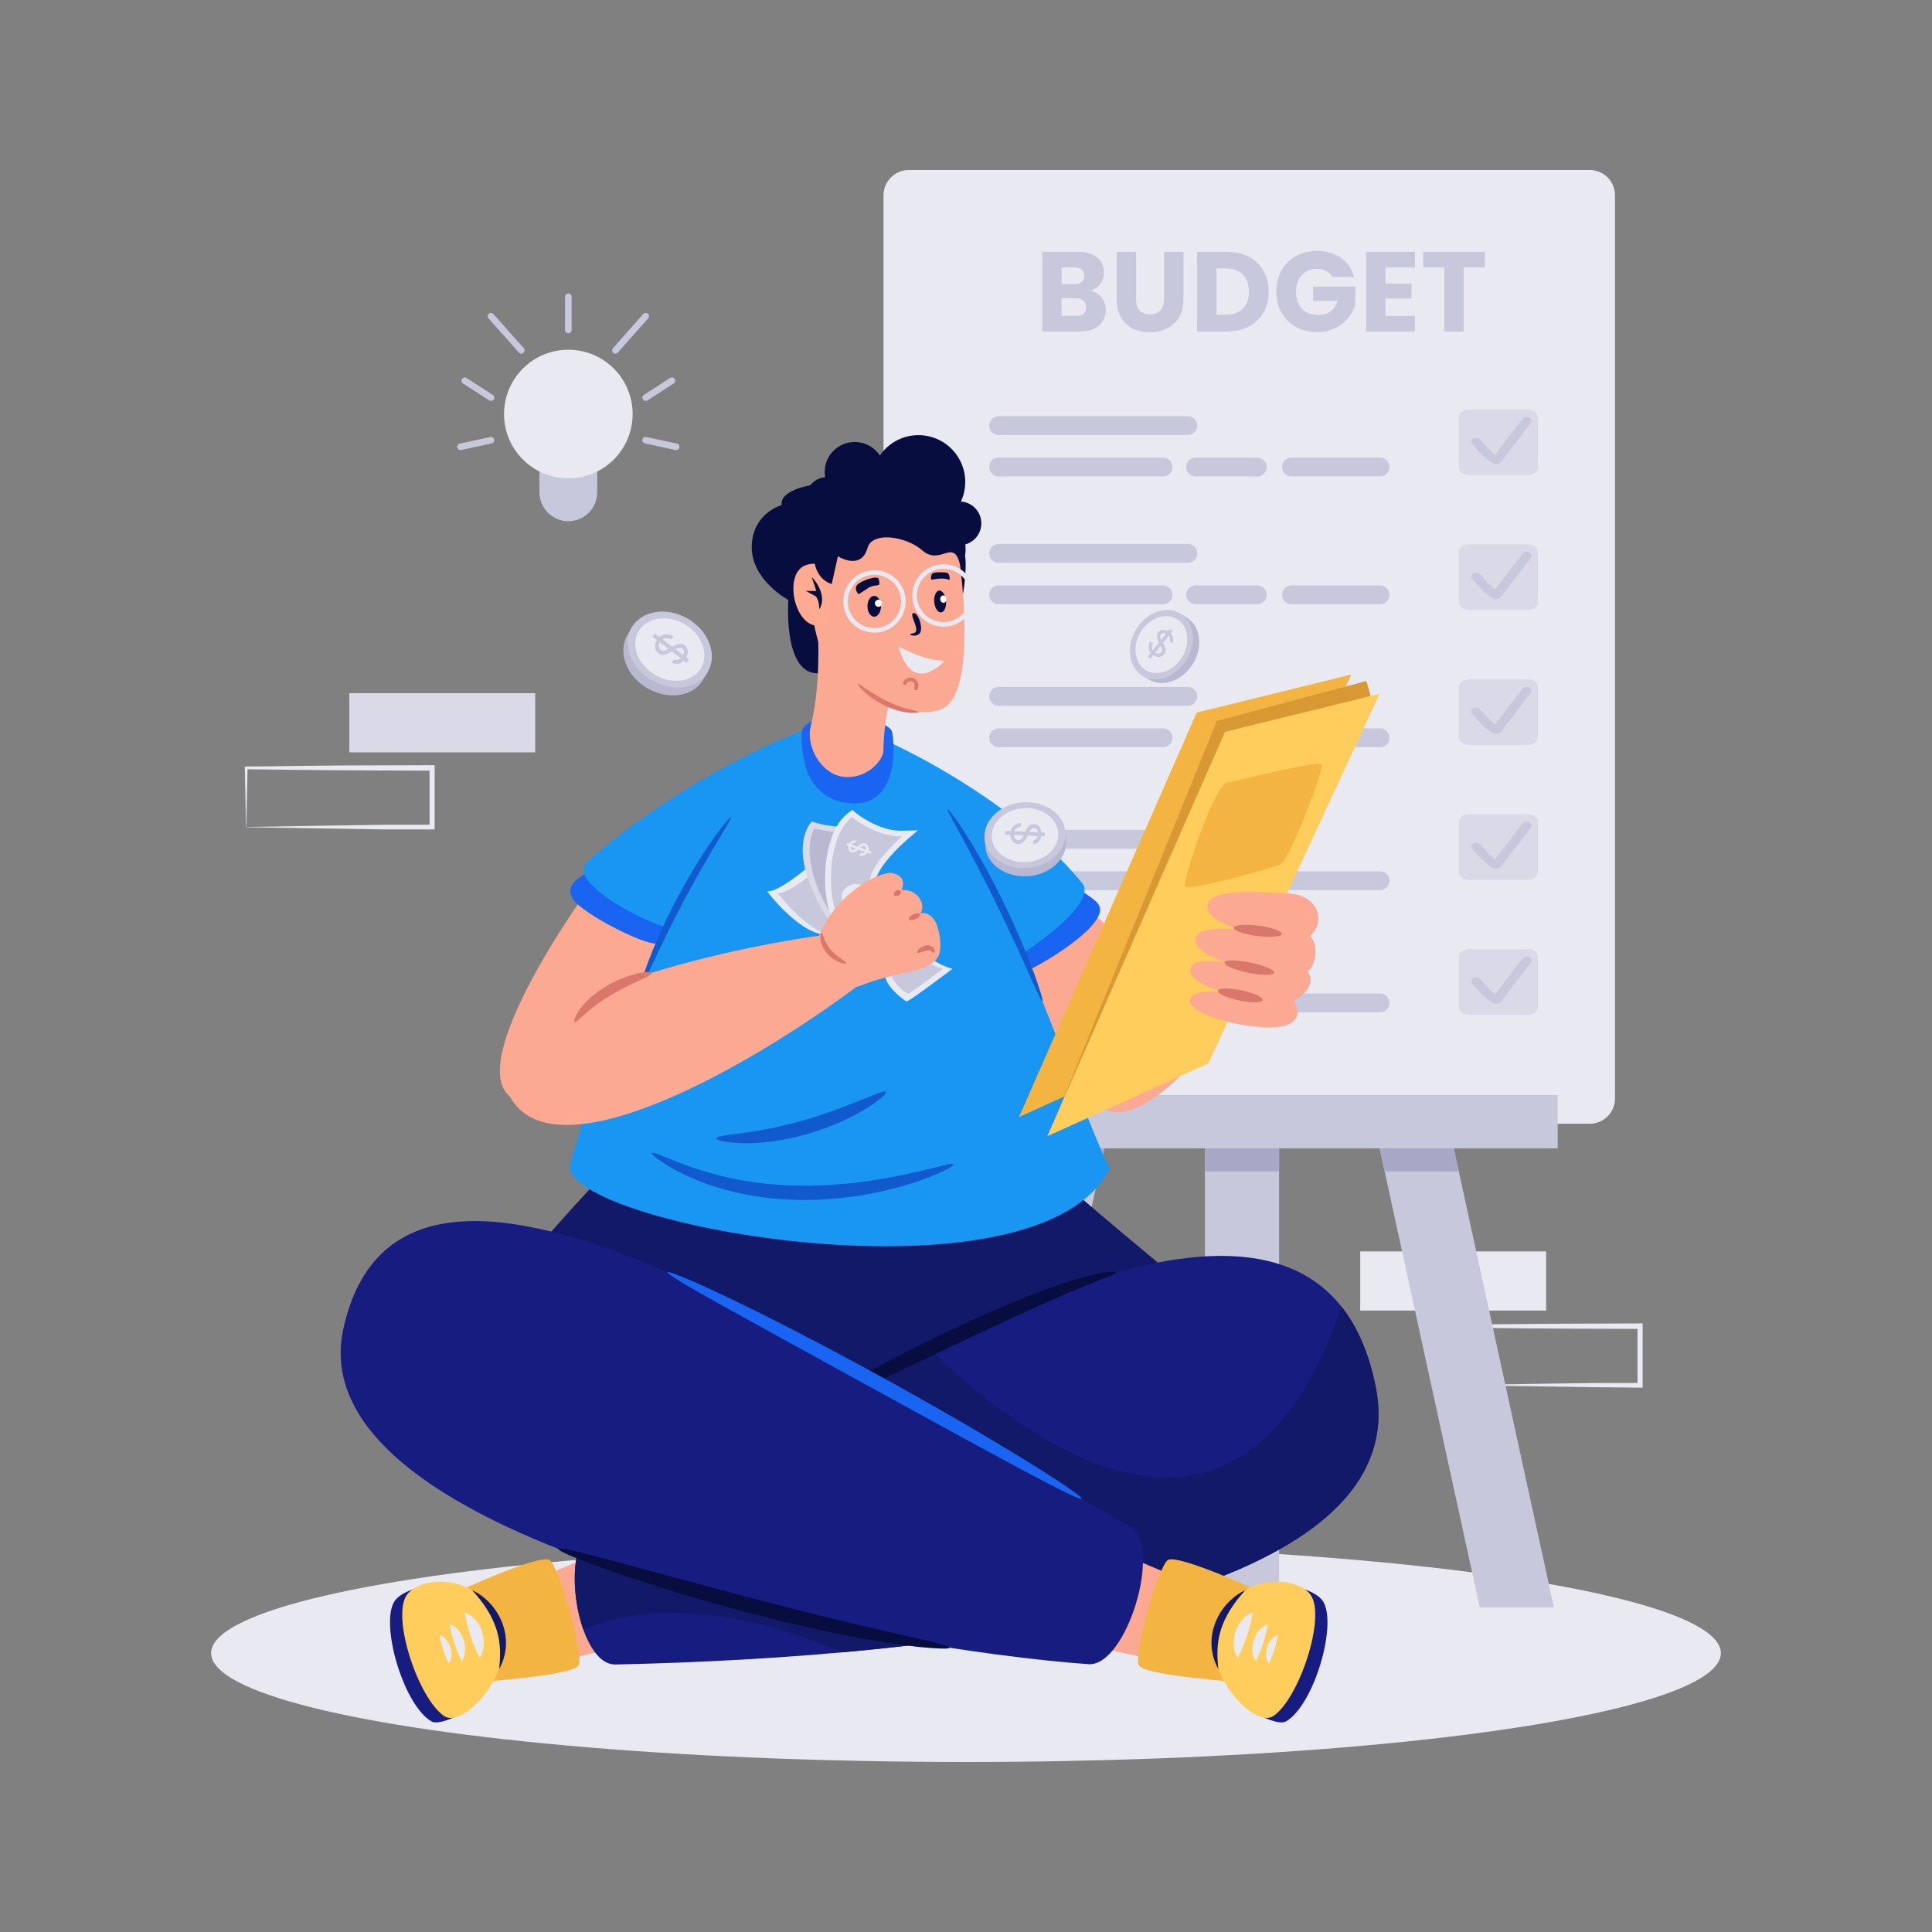 <svg xmlns="http://www.w3.org/2000/svg" xml:space="preserve" id="planning-budget" x="0" y="0" style="enable-background:new 0 0 3000 3000" viewBox="0 0 3000 3000"><rect x="0" y="0" width="3000" height="3000" fill="#808080" stroke="none"/>  <g id="Shadow">    <ellipse cx="1500" cy="2566.98" rx="1172.17" ry="169.03" style="fill:#e9e9f2"></ellipse>    <path d="M2112.12 1943.16h288.68v91.88h-288.68zM2257.81 2150.88c47.95-.82 170.86-2.87 217.17-3.37h71.51l-3.78 3.78v-91.88l4.11 4.11c-47.95 0-170.2-.57-216.51-1.23l-72.17-.9 1.97-1.97-1.97 91.88-.33-.42zm0 0-1.89-91.88v-1.89h1.97c36.04-.49 108.38-1.31 144.34-1.56l144.34-.57h4.11V2154.74h-3.69l-73.07-.74c-45.98-.49-168.32-2.55-215.85-3.37l-.26.25zM382.02 1284.12c47.95-.82 170.86-2.87 217.17-3.45h71.51l-3.69 3.78v-91.88l4.11 4.11c-47.95 0-170.2-.66-216.51-1.31l-72.17-.9 1.97-1.89-1.97 91.88-.42-.34zm0 0-1.89-91.88v-1.97h1.97c36.04-.49 108.38-1.31 144.34-1.64l144.34-.49h4.11V1287.9h-76.52c-45.98-.49-168.32-2.63-215.85-3.37l-.5-.41z" style="fill:#e9e9f2"></path>    <path d="M542.37 1076.32h288.68v91.88H542.37z" style="fill:#d9d9e7"></path>  </g>  <g id="Budget_Checklist">    <path d="M2468.53 263.99H1411.2c-21.68 0-39.26 17.58-39.26 39.26v1402.46c0 21.68 17.58 39.26 39.26 39.26h1057.33c21.68 0 39.26-17.58 39.26-39.26V303.25c0-21.68-17.58-39.26-39.26-39.26z" style="fill:#e9e9f2"></path>    <path d="M1871.06 1731.23h115.12v736.4h-115.12zM1559.47 2495.98h-115.12l166.84-764.75h115.13zM2297.77 2495.98h115.12l-166.84-764.75h-115.13z" style="fill:#c8c8dc"></path>    <path d="M1871.06 1731.23h115.12v87.58h-115.12zM1707.21 1818.81l19.11-87.58h-115.13l-19.1 87.58zM2265.16 1818.81l-19.11-87.58h-115.13l19.11 87.58z" style="fill:#a7a7c6"></path>    <path d="M1440.02 1700.31h978.79v82.91h-978.79z" style="fill:#c8c8dc"></path>    <path d="M2373.24 737.7h-93.14c-8.13 0-14.73-5.47-14.73-12.23v-77.32c0-6.75 6.6-12.23 14.73-12.23h93.14c8.13 0 14.73 5.47 14.73 12.23v77.32c0 6.75-6.59 12.23-14.73 12.23zM2373.24 947.18h-93.14c-8.13 0-14.73-5.47-14.73-12.23v-77.32c0-6.75 6.6-12.23 14.73-12.23h93.14c8.13 0 14.73 5.47 14.73 12.23v77.32c0 6.76-6.59 12.23-14.73 12.23zM2373.24 1156.67h-93.14c-8.13 0-14.73-5.47-14.73-12.23v-77.32c0-6.75 6.6-12.23 14.73-12.23h93.14c8.13 0 14.73 5.47 14.73 12.23v77.32c0 6.75-6.59 12.23-14.73 12.23zM2373.24 1366.15h-93.14c-8.13 0-14.73-5.47-14.73-12.23v-77.32c0-6.75 6.6-12.23 14.73-12.23h93.14c8.13 0 14.73 5.47 14.73 12.23v77.32c0 6.76-6.59 12.23-14.73 12.23zM2373.24 1575.64h-93.14c-8.13 0-14.73-5.47-14.73-12.23v-77.32c0-6.75 6.6-12.23 14.73-12.23h93.14c8.13 0 14.73 5.47 14.73 12.23v77.32c0 6.76-6.59 12.23-14.73 12.23z" style="fill:#d9d9e7"></path>    <path d="M1550.72 675.5h293.72c8.09 0 14.66-6.56 14.66-14.66s-6.56-14.66-14.66-14.66h-293.72c-8.09 0-14.66 6.56-14.66 14.66s6.56 14.66 14.66 14.66zM1550.72 739.87h255.3c8.09 0 14.66-6.56 14.66-14.66 0-8.1-6.56-14.66-14.66-14.66h-255.3c-8.09 0-14.66 6.56-14.66 14.66 0 8.1 6.56 14.66 14.66 14.66zM2005.44 739.87h137.48c8.1 0 14.66-6.56 14.66-14.66 0-8.1-6.56-14.66-14.66-14.66h-137.48c-8.1 0-14.66 6.56-14.66 14.66 0 8.1 6.57 14.66 14.66 14.66zM1841.87 725.22c0 8.09 6.56 14.66 14.66 14.66h95.67c8.09 0 14.66-6.56 14.66-14.66 0-8.1-6.56-14.66-14.66-14.66h-95.67c-8.1 0-14.66 6.56-14.66 14.66zM1550.72 873.95h293.72c8.09 0 14.66-6.56 14.66-14.66 0-8.1-6.56-14.66-14.66-14.66h-293.72c-8.09 0-14.66 6.56-14.66 14.66 0 8.1 6.56 14.66 14.66 14.66zM1550.72 938.33h255.3c8.09 0 14.66-6.56 14.66-14.66 0-8.09-6.56-14.66-14.66-14.66h-255.3c-8.09 0-14.66 6.56-14.66 14.66 0 8.09 6.56 14.66 14.66 14.66zM2005.44 938.33h137.48c8.1 0 14.66-6.56 14.66-14.66 0-8.09-6.56-14.66-14.66-14.66h-137.48c-8.1 0-14.66 6.56-14.66 14.66 0 8.09 6.57 14.66 14.66 14.66zM1841.87 923.67c0 8.09 6.56 14.66 14.66 14.66h95.67c8.09 0 14.66-6.56 14.66-14.66 0-8.09-6.56-14.66-14.66-14.66h-95.67c-8.1 0-14.66 6.56-14.66 14.66zM1550.72 1095.92h293.72c8.09 0 14.66-6.56 14.66-14.66 0-8.1-6.56-14.66-14.66-14.66h-293.72c-8.09 0-14.66 6.56-14.66 14.66 0 8.1 6.56 14.66 14.66 14.66zM1550.72 1160.29h255.3c8.09 0 14.66-6.56 14.66-14.66 0-8.1-6.56-14.66-14.66-14.66h-255.3c-8.09 0-14.66 6.56-14.66 14.66 0 8.1 6.56 14.66 14.66 14.66zM2005.44 1160.29h137.48c8.1 0 14.66-6.56 14.66-14.66 0-8.1-6.56-14.66-14.66-14.66h-137.48c-8.1 0-14.66 6.56-14.66 14.66 0 8.1 6.57 14.66 14.66 14.66zM1841.87 1145.63c0 8.09 6.56 14.66 14.66 14.66h95.67c8.09 0 14.66-6.56 14.66-14.66 0-8.1-6.56-14.66-14.66-14.66h-95.67c-8.1 0-14.66 6.57-14.66 14.66zM1550.72 1317.88h293.72c8.09 0 14.66-6.56 14.66-14.66s-6.56-14.66-14.66-14.66h-293.72c-8.09 0-14.66 6.56-14.66 14.66s6.56 14.66 14.66 14.66zM1550.72 1382.25h255.3c8.09 0 14.66-6.56 14.66-14.66 0-8.1-6.56-14.66-14.66-14.66h-255.3c-8.09 0-14.66 6.56-14.66 14.66 0 8.1 6.56 14.66 14.66 14.66zM2005.44 1382.25h137.48c8.1 0 14.66-6.56 14.66-14.66 0-8.1-6.56-14.66-14.66-14.66h-137.48c-8.1 0-14.66 6.56-14.66 14.66 0 8.1 6.57 14.66 14.66 14.66zM1841.87 1367.6c0 8.09 6.56 14.66 14.66 14.66h95.67c8.09 0 14.66-6.56 14.66-14.66 0-8.1-6.56-14.66-14.66-14.66h-95.67c-8.1 0-14.66 6.56-14.66 14.66zM1550.72 1507.66h293.72c8.09 0 14.66-6.56 14.66-14.66 0-8.1-6.56-14.66-14.66-14.66h-293.72c-8.09 0-14.66 6.56-14.66 14.66 0 8.1 6.56 14.66 14.66 14.66zM1550.72 1572.03h255.3c8.09 0 14.66-6.56 14.66-14.66s-6.56-14.66-14.66-14.66h-255.3c-8.09 0-14.66 6.56-14.66 14.66s6.56 14.66 14.66 14.66zM2005.44 1572.03h137.48c8.1 0 14.66-6.56 14.66-14.66s-6.56-14.66-14.66-14.66h-137.48c-8.1 0-14.66 6.56-14.66 14.66s6.57 14.66 14.66 14.66zM1841.87 1557.37c0 8.09 6.56 14.66 14.66 14.66h95.67c8.09 0 14.66-6.56 14.66-14.66s-6.56-14.66-14.66-14.66h-95.67c-8.1.01-14.66 6.57-14.66 14.66zM2323.06 720.53c-3.79 0-12.33-1.88-36.99-30.83-2.42-2.83-1.6-6.75 1.81-8.76 3.41-2 8.13-1.33 10.54 1.5 7.61 8.93 17.4 19.04 23.08 23.53 10.62-14.26 41.22-53.73 42.7-55.65 2.26-2.92 6.94-3.76 10.46-1.88 3.51 1.88 4.53 5.77 2.27 8.68-11.54 14.89-42.21 54.58-45.44 59.42-1.56 2.34-4.4 3.82-7.58 3.96-.27.02-.55.03-.85.03zM2323.06 930.02c-3.79 0-12.33-1.88-36.99-30.83-2.42-2.83-1.6-6.75 1.81-8.76 3.41-2 8.13-1.33 10.54 1.5 7.61 8.93 17.4 19.04 23.08 23.53 10.62-14.26 41.22-53.73 42.7-55.65 2.26-2.92 6.94-3.76 10.46-1.88 3.51 1.88 4.53 5.77 2.27 8.68-11.54 14.89-42.21 54.58-45.44 59.42-1.56 2.34-4.4 3.82-7.58 3.96-.27.02-.55.03-.85.03zM2323.06 1139.5c-3.79 0-12.33-1.88-36.99-30.83-2.42-2.83-1.6-6.75 1.81-8.76 3.41-2 8.13-1.33 10.54 1.5 7.61 8.93 17.4 19.04 23.08 23.53 10.62-14.26 41.22-53.73 42.7-55.65 2.26-2.92 6.94-3.76 10.46-1.88 3.51 1.88 4.53 5.77 2.27 8.68-11.54 14.89-42.21 54.58-45.44 59.42-1.56 2.34-4.4 3.82-7.58 3.96-.27.02-.55.03-.85.03zM2323.06 1348.99c-3.79 0-12.33-1.88-36.99-30.83-2.42-2.83-1.6-6.75 1.81-8.76 3.41-2 8.13-1.33 10.54 1.5 7.61 8.93 17.4 19.04 23.08 23.53 10.62-14.26 41.22-53.73 42.7-55.65 2.26-2.92 6.94-3.76 10.46-1.88 3.51 1.88 4.53 5.77 2.27 8.68-11.54 14.89-42.21 54.58-45.44 59.42-1.56 2.34-4.4 3.82-7.58 3.96-.27.02-.55.03-.85.03zM2323.06 1558.47c-3.79 0-12.33-1.88-36.99-30.83-2.42-2.83-1.6-6.75 1.81-8.76 3.41-2 8.13-1.33 10.54 1.5 7.61 8.93 17.4 19.04 23.08 23.53 10.62-14.26 41.22-53.73 42.7-55.65 2.26-2.92 6.94-3.76 10.46-1.88 3.51 1.88 4.53 5.77 2.27 8.68-11.54 14.89-42.21 54.58-45.44 59.42-1.56 2.34-4.4 3.82-7.58 3.96-.27.02-.55.03-.85.03zM1676.01 514.82h-57.65V391.05h55.71c25.21 0 40.19 12.52 40.19 32.09 0 14.98-8.99 24.68-20.97 28.21 14.45 2.99 23.8 15.69 23.8 29.79 0 20.45-14.99 33.68-41.08 33.68zm-7.76-99.61h-19.74v25.92h19.74c9.88 0 15.34-4.41 15.34-12.87 0-8.47-5.47-13.05-15.34-13.05zm2.11 47.95h-21.86v27.33h22.21c10.05 0 15.87-4.58 15.87-13.4.01-8.82-6.17-13.93-16.22-13.93zM1734 391.05h30.15v74.05c0 14.63 7.23 23.09 21.51 23.09 14.27 0 21.86-8.46 21.86-23.09v-74.05h30.15v73.87c0 34.2-23.98 51.13-52.54 51.13-28.74 0-51.13-16.93-51.13-51.13v-73.87zM1970.05 452.93c0 36.67-25.39 61.88-64.88 61.88h-46.37V391.05h46.37c39.49 0 64.88 25.04 64.88 61.88zm-66.82 35.79c22.74 0 36.14-13.05 36.14-35.79s-13.4-36.14-36.14-36.14h-14.28v71.93h14.28zM2102.44 430.19h-33.33c-4.58-8.29-13.05-12.69-24.33-12.69-19.39 0-32.26 13.75-32.26 35.26 0 22.92 13.04 36.32 34.73 36.32 14.98 0 25.39-7.93 29.97-21.86h-38.26V445h65.58v28.03c-6.34 21.33-26.97 42.67-59.59 42.67-37.02 0-63.12-25.92-63.12-62.94 0-37.02 25.92-63.12 62.94-63.12 29.63 0 51.14 15.16 57.67 40.55zM2197.09 415.21h-45.66v25.03h40.37v23.27h-40.37v27.15h45.66v24.15h-75.81V391.05h75.81v24.16zM2209.94 391.05h95.73v24.16h-32.79v99.61h-30.15v-99.61h-32.79v-24.16z" style="fill:#c8c8dc"></path>  </g>  <g id="Bulb_00000072986017590780790200000017515931799846676899_">    <path d="M882.52 809.3c-24.76 0-44.83-20.07-44.83-44.83v-44.83h89.66v44.83c0 24.76-20.07 44.83-44.83 44.83z" style="fill:#c8c8dc"></path>    <circle cx="882.52" cy="642.91" r="99.83" style="fill:#e9e9f2" transform="rotate(-45.001 882.52 642.92)"></circle>    <path d="M882.52 517.52c-2.81 0-5.08-2.27-5.08-5.08v-51.59c0-2.81 2.27-5.08 5.08-5.08s5.08 2.27 5.08 5.08v51.59c0 2.81-2.27 5.08-5.08 5.08zM955.56 549.16a5.079 5.079 0 0 1-3.8-8.45l47.06-53.05c1.85-2.1 5.07-2.29 7.17-.43 2.1 1.86 2.29 5.07.43 7.17l-47.06 53.05c-1 1.13-2.4 1.71-3.8 1.71zM809.48 549.16c-1.4 0-2.8-.57-3.8-1.71l-47.06-53.05a5.079 5.079 0 0 1 .43-7.17 5.07 5.07 0 0 1 7.17.43l47.06 53.05a5.079 5.079 0 0 1-3.8 8.45zM1002.62 622.5c-1.67 0-3.3-.82-4.27-2.33a5.076 5.076 0 0 1 1.52-7.02l40.72-26.24c2.36-1.52 5.5-.84 7.02 1.52 1.52 2.36.84 5.5-1.52 7.02l-40.72 26.24c-.85.55-1.8.81-2.75.81zM999.04 687.18a5.07 5.07 0 0 1-1.38-4.67c.59-2.74 3.29-4.48 6.04-3.9l47.36 10.2c2.74.59 4.49 3.29 3.9 6.04-.59 2.74-3.29 4.48-6.04 3.9l-47.36-10.2c-1-.22-1.86-.71-2.52-1.37zM766.01 687.18a5.07 5.07 0 0 0 1.38-4.67c-.59-2.74-3.29-4.48-6.04-3.9l-47.36 10.2a5.085 5.085 0 0 0-3.9 6.04 5.088 5.088 0 0 0 6.03 3.9l47.36-10.2c1-.22 1.86-.71 2.53-1.37zM762.42 622.5c-.94 0-1.89-.26-2.75-.81l-40.72-26.24a5.076 5.076 0 0 1-1.52-7.02c1.52-2.36 4.66-3.03 7.02-1.52l40.72 26.24c2.36 1.52 3.03 4.66 1.52 7.02a5.06 5.06 0 0 1-4.27 2.33z" style="fill:#c8c8dc"></path>  </g>  <g id="Character">    <g id="Legs">      <path id="Thigh" d="M955.84 1804.18s-415.19 422.09-264.09 463.22c153.82 41.87 1054 59.43 1320.61.49 170.82-37.77-305.36-362.06-391.6-463.71-86.24-101.65-628.96-87.41-664.92 0z" style="fill:#111968"></path>      <g id="Leg_Back">        <g id="Foot_00000005226099851328101840000014440271936680824202_">          <path d="M812.04 2591.6c-10.21-8.41-16.38-18.44-20.03-29.2-14.68-44.31 16.02-99.87 16.02-99.87l205.9-87.08 23.04 165.57-224.93 50.58z" style="fill:#fca993"></path>          <path d="M739.88 2612.53c3.42-1.05 150.1-10.23 158.72-26.79 8.61-16.54-29.97-151.92-44.81-163.11-14.87-11.22-152.11 52.63-152.11 52.63l38.2 137.27z" style="fill:#f4b442"></path>          <path d="M709.87 2664.37s-29.08 14.83-39.73 8.72c-43.2-24.79-79.67-148.73-58.22-185.68 10.64-18.34 51.07-25.49 51.07-25.49l46.88 202.45z" style="fill:#171c80"></path>          <path d="M689.38 2664.48c-39.84-27.5-81.47-152.26-57.98-187.44 23.4-35.05 142.84-37.86 149.14 83.7 2.58 50.08-63.4 122.9-91.16 103.74z" style="fill:#ffcd5c"></path>          <path d="M721.5 2503.91c4.71 24.38 11.72 48.03 23.3 70.11 15.2-21.62 2.27-62.31-23.3-70.11zM697.99 2522.07c3.86 19.95 9.59 39.3 19.06 57.37 12.42-17.77 1.89-50.93-19.06-57.37zM682.38 2538.96c3.19 16.03 7.12 29.51 14.64 44.07 9.54-13.71 1.48-39.06-14.64-44.07z" style="fill:#e9e9f2"></path>          <path d="M733.25 2469.42c17.14 18.81 31.66 39.6 38.59 63.93 5.64 19.09 5.33 38.16 3.22 58.25 5.92-10.23 9.31-21.95 10.39-34.02 1.98-24.32-7.41-49.13-23.72-66.98-8.06-8.77-17.48-16.49-28.48-21.18z" style="fill:#111968"></path>        </g>        <g id="Leg_00000088850680483872704220000013387830932555596191_">          <path d="M922.53 2373.42c273.61-119.56 1109.74-736.38 1213.61-220.37 68.35 339.56-674.66 420.8-1180.41 431.58-60.39 1.3-89.25-186.72-33.2-211.21z" style="fill:#171c80"></path>          <path d="M1308.42 2565.68c-.01-.01-.01 0 0 0-192.48-80.97-320.75-70-402.72-35.5-20.16-57.18-19.32-140.97 16.83-156.76 110.23-48.17 311.74-177.04 519.91-280.03 130.98 128.7 480.07 409.66 640.54-64.48 24.41 30.77 42.59 71.58 53.17 124.14 53.48 265.74-389.98 373.27-827.73 412.63z" style="fill:#111968"></path>          <path d="M1733.53 1975.83c.15.79-1.56 1.98-4.92 3.5-1.68.76-3.77 1.61-6.24 2.53-2.46 1.01-5.3 2.18-8.5 3.4-12.8 4.96-31.26 12.22-53.86 21.86-45.24 19.19-107.04 47.73-175.06 79.99-68 32.32-129.49 61.93-174.39 82.65-44.9 20.73-73.22 32.57-74.74 29.72-1.52-2.84 24.12-19.86 67.2-44.4 43.07-24.53 103.58-56.58 171.94-89.06 68.37-32.43 131.82-58.85 179.26-74.35 23.69-7.8 43.38-12.81 57.25-15.17 3.47-.57 6.55-1.06 9.25-1.38 2.72-.23 5.03-.36 6.91-.39 3.73-.05 5.75.31 5.9 1.1z" style="fill:#070e3f"></path>        </g>      </g>      <g id="Leg_Front">        <g id="Foot">          <path d="M1854.85 2591.6c10.21-8.41 16.38-18.44 20.03-29.2 14.68-44.31-16.02-99.87-16.02-99.87l-205.9-87.08-23.04 165.57 224.93 50.58z" style="fill:#fca993"></path>          <path d="M1927.01 2612.53c-3.42-1.05-150.1-10.23-158.72-26.79-8.61-16.54 29.97-151.92 44.81-163.11 14.87-11.22 152.11 52.63 152.11 52.63l-38.2 137.27z" style="fill:#f4b442"></path>          <path d="M1957.02 2664.37s29.08 14.83 39.73 8.72c43.2-24.79 79.67-148.73 58.22-185.68-10.64-18.34-51.07-25.49-51.07-25.49l-46.88 202.45z" style="fill:#171c80"></path>          <path d="M1977.51 2664.48c39.84-27.5 81.47-152.26 57.98-187.44-23.4-35.05-142.84-37.86-149.14 83.7-2.59 50.08 63.4 122.9 91.16 103.74z" style="fill:#ffcd5c"></path>          <path d="M1945.39 2503.91c-4.71 24.38-11.72 48.03-23.3 70.11-15.2-21.62-2.27-62.31 23.3-70.11zM1968.9 2522.07c-3.86 19.95-9.59 39.3-19.06 57.37-12.43-17.77-1.89-50.93 19.06-57.37zM1984.51 2538.96c-3.19 16.03-7.12 29.51-14.64 44.07-9.54-13.71-1.48-39.06 14.64-44.07z" style="fill:#e9e9f2"></path>          <path d="M1933.64 2469.42c-17.14 18.81-31.66 39.6-38.59 63.93-5.64 19.09-5.33 38.16-3.22 58.25-5.92-10.23-9.31-21.95-10.39-34.02-1.98-24.32 7.41-49.13 23.72-66.98 8.06-8.77 17.48-16.49 28.48-21.18z" style="fill:#111968"></path>        </g>        <g id="Leg">          <path d="M1690.22 2584.12C1386 2562.71 457.69 2400.18 533.4 2062.2c92.1-411.17 747.33 37.33 1221.16 308.45 51.8 29.64-5.4 217.62-64.34 213.47z" style="fill:#171c80"></path>          <path d="M1474.45 2558.58c-.22 1.6-9.11 1.77-25.05.7-3.98-.27-8.41-.61-13.25-1.03-2.42-.22-4.94-.45-7.57-.68-1.31-.12-2.65-.25-4.01-.38-1.35-.17-2.73-.34-4.14-.51-11.23-1.42-24-3.17-38.11-5.21-3.52-.53-7.15-1-10.82-1.62-3.67-.63-7.42-1.28-11.25-1.94-7.66-1.35-15.62-2.76-23.87-4.22-4.12-.75-8.31-1.5-12.57-2.27-4.26-.76-8.55-1.7-12.93-2.56-8.73-1.8-17.72-3.65-26.94-5.54-4.61-.96-9.27-1.94-13.99-2.93-4.7-1.06-9.45-2.14-14.25-3.23-9.6-2.21-19.4-4.47-29.38-6.78-9.99-2.26-20.07-4.88-30.33-7.42-10.25-2.58-20.66-5.18-31.17-7.9-83.97-22.08-158.99-45.53-212.69-64.24-53.7-18.76-86.13-32.67-85.1-35.72 1.02-3.06 35.18 5.29 89.95 19.95 54.78 14.63 130.21 35.47 213.75 57.44 10.45 2.69 20.78 5.35 30.96 7.98 10.18 2.61 20.19 5.33 30.07 7.72 9.87 2.48 19.57 4.91 29.06 7.29 4.75 1.2 9.44 2.39 14.08 3.56 4.65 1.12 9.26 2.22 13.8 3.31 9.08 2.21 17.94 4.37 26.55 6.46 4.31 1.04 8.53 2.15 12.72 3.09 4.19.96 8.3 1.91 12.35 2.85 8.1 1.9 15.91 3.73 23.43 5.5l11.04 2.64c3.6.86 7.14 1.58 10.59 2.37 13.8 3.06 26.28 5.93 37.23 8.56 1.37.33 2.71.65 4.03.97 1.33.29 2.63.57 3.9.85 2.55.57 5 1.11 7.36 1.64 4.7 1.07 8.99 2.08 12.85 3.03 15.47 3.81 23.93 6.68 23.7 8.27z" style="fill:#070e3f"></path>          <path d="M1679.49 2327.19c-1.56 2.64-38.23-15.88-96.69-47.15-58.47-31.27-138.68-75.39-227.33-123.99-88.61-48.67-168.89-92.61-226.82-124.81-14.49-8.03-27.53-15.44-38.99-21.95-11.47-6.47-21.3-12.15-29.27-16.92-15.94-9.55-24.43-15.48-23.75-16.85.68-1.37 10.48 1.96 27.63 9.16 8.58 3.6 18.99 8.17 31.02 13.59 12.01 5.46 25.57 11.91 40.55 19.07 59.88 28.7 141.51 70.55 230.28 119.31 88.81 48.69 167.93 95.05 224.48 129.83 56.54 34.78 90.45 58.09 88.89 60.71z" style="fill:#1965f2"></path>        </g>      </g>    </g>    <g id="Arm_Right">      <g id="Upper_arm">        <path id="upper" d="M1622.03 1349.27s135.82 114.56 160.25 166.64c24.71 52.69 20.53 237.33-64.3 207.52-84.83-29.81-236-291.2-236-291.2l140.05-82.96z" style="fill:#fca993"></path>        <path d="M1673.36 1377.46c12.36 13.6 37.67 21.14 34.69 37.84-6.42 35.96-108.3 91.5-109.04 89.71-.74-1.79-16.63-44.56-16.63-44.56l90.98-82.99z" style="fill:#1965f2"></path>        <path d="M1532.82 1515.91s180.76-104.74 147.13-145.28c-116.34-140.21-309.86-223.06-309.86-223.06s86.74 330.01 162.73 368.34z" style="fill:#1996f2"></path>      </g>      <path id="Forearm" d="M1634.99 1595.65s-1.82 93.69 82.98 127.78 234.96-204.04 234.96-204.04l-71.39-72.11-246.55 148.37z" style="fill:#fca993"></path>    </g>    <g id="Torso">      <path d="M1290.25 1123.64c-136.9-3.2-315.63 372.05-405.76 686.33-5.23 94.04 731.29 225.2 838.62 4.09-69.71-136.7-227.66-702.2-432.86-690.42z" style="fill:#1996f2"></path>      <path d="M1011.95 1790.21c.39-.66 2.24-.44 5.39.55 1.57.5 3.47 1.19 5.67 2.06 2.21.85 4.77 1.82 7.59 2.99 11.34 4.57 27.53 11.41 48.01 18.25 20.45 6.89 45.22 13.71 73.2 18.69 13.99 2.49 28.78 4.52 44.18 5.97 15.4 1.44 31.42 2.23 47.84 2.43 16.43.16 32.49-.35 47.98-1.33 15.49-1.04 30.42-2.47 44.6-4.31 28.37-3.6 53.77-8.45 75-13.09 42.49-9.3 68.26-17.64 69.47-14.81 1.25 2.76-22.97 16.48-65.43 29.93-21.21 6.7-46.96 13.3-76.07 18.14-14.55 2.46-29.94 4.38-45.97 5.75-16.03 1.32-32.71 2.01-49.8 1.84-17.09-.2-33.79-1.18-49.83-2.99-16.04-1.81-31.43-4.37-45.93-7.54-29.01-6.32-54.41-15.05-74.89-24.1-20.52-9-36.14-18.24-46.44-25.26-2.57-1.78-4.83-3.37-6.74-4.84-1.89-1.5-3.46-2.82-4.68-3.94-2.46-2.24-3.54-3.73-3.15-4.39zM1111.97 1767.56c.18-3.21 15.72-4.67 40.16-7.96 12.22-1.71 26.68-3.95 42.59-7.11 15.9-3.16 33.25-7.23 51.26-12.36 36.02-10.26 67.79-22.59 90.74-31.92 23-9.28 37.23-15.42 38.92-12.86 1.7 2.53-10 13.64-31.9 26.85-10.93 6.63-24.42 13.73-39.9 20.55-15.47 6.85-33 13.26-51.81 18.67-18.83 5.36-37.19 9.02-54.03 11.2-16.85 2.18-32.16 2.87-44.99 2.61-25.72-.67-41.23-4.79-41.04-7.67zM1618.75 1554.85c-.71.27-3.09-3.81-6.77-11.41-1.84-3.8-4-8.48-6.45-13.93-1.24-2.72-2.48-5.66-3.91-8.74-1.41-3.08-2.9-6.34-4.46-9.76-12.22-27.47-29.34-65.28-49.48-106.44-20.18-41.13-39.49-77.85-53.89-104.22-1.79-3.3-3.49-6.45-5.11-9.42-1.63-2.97-3.16-5.77-4.59-8.39-2.83-5.26-5.33-9.76-7.27-13.5-3.94-7.45-5.94-11.69-5.3-12.12.63-.43 3.85 3.04 8.94 9.82 2.51 3.4 5.56 7.6 8.91 12.58 1.67 2.5 3.46 5.17 5.35 8 1.84 2.87 3.78 5.9 5.81 9.08 16.22 25.51 36.76 61.92 57.08 103.32 20.27 41.42 36.36 79.98 46.78 108.33 1.31 3.54 2.56 6.91 3.75 10.1 1.18 3.19 2.16 6.25 3.13 9.09 1.91 5.69 3.49 10.61 4.72 14.66 2.46 8.08 3.47 12.68 2.76 12.95z" style="fill:#115ace"></path>    </g>    <g id="Hand_Right">      <g>        <path d="m1858.29 1106.48-275.91 627.93 250.1-113.08 265.79-573.88z" style="fill:#f4b442"></path>        <path d="m1643.06 1726.04 246.46-606.56 232.19-62.08 7.47 26.12z" style="fill:#d89935"></path>        <path d="m1902.15 1136.39-275.91 627.93 250.11-113.07 265.79-573.88z" style="fill:#ffcd5c"></path>        <path d="M1840.32 1376.41c-5.12-7.97 45.52-157.36 65.34-161.21 19.81-3.85 140.01-34.37 146.02-28.56 6.01 5.81-49.62 147.39-62.28 154.56-12.65 7.18-144.21 42.78-149.08 35.21z" style="fill:#f4b442"></path>      </g>      <g id="Hand">        <path d="M1848.55 1550.66c8.51-17.48 51.72-9.84 51.72-9.84s-54.04-13.98-51.72-35.78c2.15-20.26 49.09-10.91 63.59-9.07-16.46-2.71-60.16-18.63-55.46-39.79 4.44-20 67.29-12.94 67.29-12.94s-53.2-15.4-48.89-38.24c5.25-27.86 94.05-18.84 127.06-17.42 41.84 1.8 59.31 41.11 31.93 66.1 18.05 16.43 3.59 56.45-4.23 53.02 19.25 27.27-21.07 47.88-21.07 47.88s16.93 21.01-4.94 34.54c-32.46 20.1-168.08-12.14-155.28-38.46z" style="fill:#fca993"></path>        <path d="M1915.75 1440.49c.58-4.44 17.73-5.85 38.31-3.16 20.58 2.69 36.79 8.46 36.21 12.9-.58 4.44-17.73 5.85-38.31 3.16-20.58-2.69-36.79-8.47-36.21-12.9zM1901.41 1494.62c.91-4.38 18.89-4.36 40.17.04 21.28 4.41 37.79 11.53 36.89 15.91-.91 4.38-18.89 4.36-40.17-.04-21.29-4.41-37.8-11.53-36.89-15.91zM1891.11 1538.4c.91-4.38 17.18-4.71 36.35-.75 19.17 3.97 33.98 10.74 33.07 15.12-.91 4.38-17.18 4.71-36.35.75-19.17-3.97-33.98-10.74-33.07-15.12z" style="fill:#d8776a"></path>      </g>    </g>    <g id="Arm_Left">      <g id="Upper_arm_00000061462335504867846780000012428900871684963459_">        <path d="M938.2 1348.37c-4.45 1.36-220.5 293.5-146.62 354.17 112.3 92.2 249.96-285.34 249.96-285.34l-103.34-68.83z" style="fill:#fca993"></path>        <path d="M918.9 1349.27c-17.11 13.75-42.06 21.57-29.94 45.46 12.12 23.89 127.57 81.2 134.02 68.8 6.45-12.39 14.66-36.02 14.66-36.02l-118.74-78.24z" style="fill:#1965f2"></path>        <path d="M911.52 1338.64c-36.22 32.31 114.06 106.92 130.02 100.67 15.96-6.25 93.76-230.74 204.86-304.9-114.77 44.66-244.9 123.95-334.88 204.23z" style="fill:#1996f2"></path>        <path d="M994.93 1532.54c-.71-.27.14-4.42 2.31-11.72 2.19-7.29 5.51-17.8 10.5-30.45 1.23-3.17 2.51-6.49 3.85-9.96.68-1.73 1.37-3.49 2.07-5.29.75-1.78 1.52-3.58 2.3-5.42 3.15-7.34 6.46-15.23 10.16-23.42 1.9-4.07 3.85-8.25 5.84-12.51 1-2.13 2.01-4.28 3.04-6.45 1.02-2.18 2.06-4.37 3.17-6.54l6.71-13.33 3.45-6.81c1.21-2.26 2.42-4.54 3.64-6.82 2.46-4.57 4.89-9.08 7.29-13.53 2.42-4.44 4.93-8.74 7.34-13 4.79-8.53 9.71-16.59 14.36-24.29 2.3-3.86 4.71-7.53 6.97-11.14 2.3-3.59 4.47-7.1 6.7-10.42 4.42-6.66 8.55-12.86 12.5-18.4 15.61-22.28 26.83-34.95 28.04-34.03 1.23.92-7.66 15.09-21.48 38.29-3.5 5.77-7.21 12.16-11.27 18.98-2.05 3.4-4.04 6.98-6.18 10.63-2.1 3.67-4.35 7.38-6.51 11.29-4.37 7.78-9.06 15.87-13.68 24.4-2.33 4.26-4.76 8.55-7.13 12.96-2.36 4.42-4.75 8.9-7.17 13.44-38.94 72.54-63.61 134.74-66.82 133.54z" style="fill:#115ace"></path>      </g>      <g id="Forearm_00000176737901820576578530000002257862556180450980_">        <path id="Forearm_00000049191915133081324530000016429111897033237673_" d="M1286.31 1451.16c-134.84 16.04-560.19 104.09-498.29 244.19 63.01 142.59 382.85-43.28 545.75-165.92-.46-3.9-44.89-63.92-47.46-78.27z" style="fill:#fca993"></path>        <path d="M1011.9 1510.57c1.27 4.64-29.55 14.7-62.78 34.38-2.13 1.15-4.1 2.48-6.08 3.74-1.98 1.25-3.94 2.48-5.86 3.69-1.86 1.29-3.69 2.56-5.48 3.8-.9.61-1.8 1.22-2.68 1.82-.85.64-1.69 1.27-2.52 1.9-1.67 1.24-3.31 2.45-4.9 3.62-1.53 1.24-3.02 2.44-4.46 3.6-.72.58-1.46 1.13-2.14 1.7-.68.58-1.34 1.16-1.99 1.72-1.3 1.13-2.6 2.17-3.78 3.22-4.75 4.19-8.47 7.74-11.26 10.12-2.73 2.41-4.54 3.62-5.5 3.14-.97-.48-.87-2.86.48-6.55 1.39-3.64 4.06-8.59 8.13-14.13 1.01-1.39 2.17-2.75 3.34-4.21.6-.72 1.21-1.46 1.83-2.21.64-.73 1.33-1.44 2.01-2.18 1.38-1.47 2.81-2.98 4.31-4.52 1.58-1.45 3.2-2.93 4.87-4.46.84-.75 1.7-1.52 2.56-2.29.9-.72 1.82-1.44 2.74-2.18 1.86-1.45 3.77-2.93 5.71-4.44 2.01-1.4 4.08-2.79 6.18-4.2 2.1-1.41 4.23-2.86 6.5-4.1 4.51-2.55 8.85-5.17 13.31-7.14 4.41-2.06 8.63-4.14 12.84-5.62 2.09-.78 4.13-1.53 6.11-2.27 1.99-.7 3.89-1.46 5.81-1.96 3.81-1.09 7.36-2.05 10.62-2.86 1.64-.38 3.17-.83 4.67-1.05 1.5-.25 2.91-.47 4.24-.66 2.65-.37 4.95-.6 6.86-.69 3.81-.17 6.03.23 6.31 1.27z" style="fill:#d8776a"></path>      </g>      <g id="Hand_00000152228647137988704480000002670047750950696329_">        <g id="Hand_with_money">          <path d="m1329.16 1392.59-53.49-63.74s-64.15 57.87-84.55 55.17c0 0 52.54 70.2 95.2 67.13s42.84-58.56 42.84-58.56z" style="fill:#e9e9f2"></path>          <path d="m1345.49 1395.13-53.49-63.74s-64.15 57.87-84.55 55.17c0 0 52.54 70.2 95.2 67.13s42.84-58.56 42.84-58.56z" style="fill:#c8c8dc"></path>          <path d="M1308.88 1447.4c-19.5-7.71-37.66-41.74-49.76-71.07-29.44-71.33 1.49-100.66 1.49-100.66l7.11 2.22c.42.13 42.55 13.02 75.58-.14l13.63 11.07c-12.22 24.79-25.56 65.26-16.99 77.63l2.32 3.35-23.86 81.36-9.52-3.76z" style="fill:#d9d9e7"></path>          <path d="M1312.37 1439.3c-28.57-11.28-73.26-109.69-47.5-153.08 0 0 46.77 14.73 83.78-1.14 0 0-31.64 64.13-16.33 86.21l-19.95 68.01z" style="fill:#b8b8d1"></path>          <path d="m1425.26 1289.32-18.28 15.89c-21.22 18.45-49.76 50.9-46.82 65.42l.8 3.93-10.34 12.55-20.96 25.45-23.36 28.35-7.31-6.92c-14.89-14.35-19.44-52.44-17.39-83.95 1.25-19.39 7.31-66.79 35.85-87.97l5.89-4.44 5.62 4.7c.36.26 34.07 27.67 69.91 27.67l26.39-.68z" style="fill:#e9e9f2"></path>          <path d="m1351.15 1372.33-5.62 6.83c-4.1-3.84-9.9-6.32-16.41-6.32-12.3 0-22.29 8.88-22.29 19.81 0 7.94 5.26 14.86 12.75 18.02l-14.09 17.08c-21.85-20.92-23.63-128.19 17.48-158.76 0 0 37.36 30.75 77.85 29.72 0 0-54.93 47.57-49.67 73.62z" style="fill:#c8c8dc"></path>          <path d="M1318.79 1310.08c.5-.87 1.08-1.65 1.77-2.36.69-.7 1.47-1.28 2.35-1.74.88-.45 1.85-.76 2.92-.9 1.07-.15 2.23-.11 3.48.13l-1.32 3.32c-1.34-.04-2.49.17-3.44.61-.95.44-1.74 1.17-2.37 2.17l9.67 3.53c.56-.56 1.13-1.11 1.7-1.66.57-.55 1.15-1.05 1.74-1.52.6-.47 1.21-.89 1.83-1.24.63-.36 1.28-.63 1.96-.83.68-.19 1.38-.27 2.11-.25.72.02 1.48.18 2.27.46 1.31.48 2.36 1.13 3.13 1.95.78.82 1.34 1.74 1.7 2.74.36 1.01.53 2.07.51 3.17-.01 1.11-.16 2.17-.44 3.2l4.84 1.77-1.34 3.36-4.92-1.8c-.63.91-1.39 1.7-2.3 2.36-.91.66-1.91 1.18-3.01 1.56-1.1.38-2.27.61-3.51.69a13.9 13.9 0 0 1-3.78-.28l1.4-3.52c.77.14 1.54.21 2.29.19.75-.02 1.45-.11 2.12-.28.67-.17 1.28-.43 1.83-.76.56-.34 1.04-.75 1.45-1.24l-10.5-3.84c-.8.77-1.61 1.51-2.43 2.19-.82.69-1.68 1.25-2.58 1.7-.9.45-1.83.73-2.81.83-.97.1-2.02-.05-3.13-.45-.99-.36-1.82-.88-2.5-1.57a7.67 7.67 0 0 1-1.59-2.36c-.38-.89-.61-1.85-.68-2.88-.07-1.03.01-2.06.25-3.1l-3.1-1.13 1.33-3.36 3.1 1.14zm4.46 9.75c.51.19 1.01.27 1.51.23.49-.03.99-.15 1.47-.34.49-.2.97-.47 1.46-.81.49-.35.98-.74 1.47-1.19l-8.28-3.02c-.26 1.28-.17 2.37.28 3.27.45.9 1.15 1.52 2.09 1.86zm18.9-6.5a2.94 2.94 0 0 0-1.58-.14c-.53.09-1.08.28-1.64.58-.56.29-1.11.65-1.66 1.08-.55.43-1.09.9-1.61 1.4l9.33 3.4c.18-.75.25-1.46.19-2.13a5.66 5.66 0 0 0-.47-1.84c-.26-.55-.6-1.03-1.04-1.43-.42-.4-.94-.71-1.52-.92zM1434.05 1476.97c17.97 21.46 45.04 27.33 45.04 27.33s-67.64 51.26-71.4 50.54c-3.77-.73-38.14-27.97-31.97-42.8 6.16-14.82 58.33-35.07 58.33-35.07z" style="fill:#e9e9f2"></path>          <path d="M1429.8 1483.34c13.77 16.44 34.51 20.94 34.51 20.94s-51.81 39.27-54.7 38.72c-2.89-.56-29.22-21.42-24.49-32.79 4.71-11.36 44.68-26.87 44.68-26.87z" style="fill:#c8c8dc"></path>          <path d="M1449.63 1426.75c-9.55-11.72-20.2-8.64-20.2-8.64s7.61-12.03-3.21-25.38c-10.81-13.35-26.23-10.52-26.23-10.52s11.05-22.01-15.17-26.49c-17.56-3-84.35 28.69-112.66 96.28-2.55 1.49 3.5 91 61.61 79.52 58.67-24.4 101.19-18.36 121.42-43.47 9.65-11.98 3.99-49.58-5.56-61.3z" style="fill:#fca993"></path>          <path d="M1398.7 1384.02c1.08 1.96-.37 4.83-3.25 6.43-2.88 1.59-6.09 1.3-7.17-.66s.37-4.83 3.25-6.43c2.88-1.59 6.09-1.29 7.17.66zM1428.76 1419.35c.95 2.02-2.16 5.49-6.94 7.74-4.79 2.25-9.44 2.44-10.39.42-.95-2.02 2.16-5.49 6.94-7.74s9.43-2.44 10.39-.42zM1450.38 1479.47c-1.1.39-2.51-1.11-4.34-2.36a7.086 7.086 0 0 0-2.93-1.18c-1.04-.19-2.39-.13-4.03.17-1.64.3-3.36.82-4.96 1.33-1.61.51-3.12 1.03-4.45 1.42-2.66.79-4.59 1.06-5.29.18-.7-.87.1-2.83 2.28-5.05 1.09-1.11 2.53-2.27 4.34-3.33s3.99-2.03 6.62-2.52c2.6-.48 5.54-.38 8.04.78 2.51 1.11 4.19 3.07 4.95 4.73.78 1.68.93 3.09.81 4.07-.15 1-.5 1.58-1.04 1.76zM1313.99 1495.68c-.38.99-4.2.75-9.92-1.4-2.86-1.06-6.15-2.69-9.57-4.93a50.913 50.913 0 0 1-10.12-8.77c-3.15-3.62-5.63-7.55-7.3-11.37-1.7-3.81-2.62-7.48-3.01-10.58-.77-6.24.51-10.13 1.62-10.04 1.12.06 1.92 3.53 3.94 8.66 1.98 5.14 5.41 11.81 10.85 18 5.44 6.18 11.63 10.73 16.27 13.97 4.63 3.24 7.67 5.38 7.24 6.46z" style="fill:#d8776a"></path>        </g>      </g>    </g>    <g id="Head">      <path id="Hair_Back" d="M1499.45 880.4c4.85-155.14-294.6-151.56-285.64-96.11 0 0-45.63 12.23-46.49 64.41-.85 52.18 56.86 82.95 56.86 82.95s-10.75 140.9 65.88 109.16c76.64-31.74 203.72 20.71 209.39-160.41z" style="fill:#070e3f"></path>      <g id="Neck">        <path d="M1244.83 1139.24c.03 20.54-1.37 104.32 78.93 108.23 68.38 3.33 66.47-83.63 61.68-110.1-4.79-26.47-140.67-39.05-140.61 1.87z" style="fill:#1965f2"></path>        <path d="M1392.6 1056.23s-18.96 32.4-20.97 110.19c-.37 14.32-26.76 45.3-64.26 39.48-31.27-4.86-56.51-45.47-48.41-78.25 19.12-77.48 9.32-174.27 9.32-174.27l124.32 102.85z" style="fill:#fca993"></path>      </g>      <g id="Face">        <path d="M1487.79 855.09s35.65 225.77-27.94 246.96c-63.59 21.19-170.8-48.73-187.06-98.76-30.4-93.52-8.84-191 75.86-193.71 140.42-4.48 139.14 45.51 139.14 45.51z" style="fill:#fca993"></path>        <path d="M1426.16 1105.8c-.03.98-6.09 1.86-15.86.79-4.87-.56-10.62-1.65-16.86-3.46-6.23-1.81-12.94-4.31-19.66-7.59-13.48-6.53-24.42-14.64-31.57-21.23-7.19-6.59-10.69-11.63-9.93-12.35.76-.74 5.48 2.81 13.29 8.12 7.79 5.32 18.72 12.36 31.55 18.58 12.81 6.26 25.1 10.24 34.17 12.61 9.08 2.37 14.92 3.4 14.87 4.53z" style="fill:#d8776a"></path>      </g>      <g id="Mouth">        <path d="M1424.69 1070.56c1.25-2.46 1.73-5.04 1.32-7.79-.36-2.49-1.52-4.96-3.22-6.82-3.65-4.01-9.46-4.81-14.3-2.59-2.77 1.27-4.87 3.46-6.15 6.19-.65 1.37.37 3.25 1.76 3.68 1.62.49 2.99-.3 3.68-1.76.22-.46-.3.46.09-.14.11-.17.21-.34.32-.5.13-.19.28-.37.42-.56.05-.07.29-.29.02-.03-.29.29.04-.03.1-.09.31-.3.63-.59.98-.86.08-.06.17-.11.24-.18.29-.26-.47.27-.12.08.2-.11.4-.24.61-.35.38-.21.78-.38 1.18-.55.63-.26-.39.08.12-.05l.68-.18c.43-.1.85-.15 1.29-.2.52-.07-.61-.02.13 0 .23.01.47.01.7.02.23.02.46.04.69.07.14.02.68.19.32.05-.37-.15.27.09.4.13.22.07.44.15.66.24.12.05.24.11.37.16.31.12-.22-.1-.21-.1.11-.01.42.24.52.31.2.13.38.26.57.4.08.06.16.12.23.19.33.26 0-.08-.1-.09.25.04.71.75.88.95.1.13.38.39.42.56 0 .01-.29-.5-.14-.2.06.12.14.23.2.34.21.38.41.77.57 1.17.06.15.23.8.15.39-.08-.43.07.28.1.41.13.52.2 1.05.26 1.58.02.14-.06.35 0 .01.07-.4 0 0-.01.11-.01.27-.01.53-.03.8-.02.23-.06.46-.08.69-.03.26.08.3.04-.14.01.11-.07.28-.1.39-.06.22-.13.45-.21.66-.06.16-.47 1.05-.11.35-.36.71-.6 1.34-.45 2.16.13.69.6 1.46 1.21 1.84 1.19.75 3.27.69 4-.75z" style="fill:#d8776a"></path>        <path d="M1395.1 1003.58s37.33 22.28 71.73 22.5c0 0-49.78 57.16-71.73-22.5z" style="fill:#e9e9f2"></path>        <path d="M1418.01 952.02c-7.16 2.43 13.79 29.35-.1 31.34-13.89 1.99 8.34 8.34 11.59-2.48 3.26-10.82-5.14-31.01-11.49-28.86z" style="fill:#070e3f"></path>      </g>      <g id="Eyes">        <path d="M1450.67 934.78c.83 9.36 5.59 16.59 10.64 16.15 5.05-.45 8.48-8.4 7.65-17.76-.83-9.36-5.59-16.59-10.64-16.15-5.05.45-8.48 8.4-7.65 17.76zM1474.01 900.59c.94.48 1.52-10.77-4.28-11.48-5.81-.71-21.52-1.29-22.87 2.49-1.36 3.78-2.61 8.77.75 8.48 3.35-.31 17.56-4 26.4.51z" style="fill:#070e3f"></path>        <path d="M1460.03 930.76c.28 3.17 2.64 5.54 5.27 5.31 2.63-.23 4.54-2.99 4.26-6.15-.28-3.17-2.64-5.55-5.27-5.31-2.63.23-4.54 2.99-4.26 6.15z" style="fill:#fff"></path>        <path d="M1346.96 941.47c.04 8.94 4.78 16.17 10.59 16.15 5.81-.02 10.48-7.3 10.45-16.24-.04-8.94-4.78-16.17-10.59-16.15-5.81.02-10.49 7.29-10.45 16.24zM1364.29 898.92s2.12 6.88.79 8.93-9.18.04-17.06 5.38c-7.89 5.34-14.88 9.44-14.88 9.44s-7.4-7.36-2.55-13.98c4.84-6.62 32.49-15.98 33.7-9.77z" style="fill:#070e3f"></path>        <path d="M1358.59 937.25a5.474 5.474 0 0 0 5.94 4.97 5.474 5.474 0 0 0 4.97-5.94 5.474 5.474 0 0 0-5.94-4.97 5.468 5.468 0 0 0-4.97 5.94z" style="fill:#fff"></path>      </g>      <g id="Ears_00000112634631298938975700000008241905706896923302_">        <path d="M1282.29 967.67c-43.94 24.15-70.59-75.87-30.99-90.14 11.44-4.12 33.62-4.72 37.89 17.87 4.6 24.36 2.73 66.99-6.9 72.27z" style="fill:#ffaa91"></path>        <path d="M1260.48 896.26c8.66 7.64 23.77 32.62 11.49 49.86 0 0 .94-12.12-4.98-19.96l-15.68-8.57h16.27l-7.1-21.33z" style="fill:#070e3f"></path>      </g>      <g id="Eye_Glass">        <path d="M1355.53 982.33c-26.7-1.27-47.38-24.03-46.1-50.73 1.27-26.7 24.03-47.38 50.73-46.1 26.7 1.27 47.38 24.03 46.11 50.72-1.29 26.71-24.05 47.39-50.74 46.11zm4.28-89.76c-22.8-1.09-42.24 16.58-43.33 39.38-1.09 22.8 16.58 42.24 39.38 43.33 22.8 1.09 42.24-16.58 43.33-39.38 1.09-22.81-16.58-42.24-39.38-43.33zM1462.76 973.02c-26.7-1.27-47.38-24.03-46.1-50.73 1.27-26.7 24.03-47.38 50.73-46.1 26.7 1.27 47.38 24.03 46.11 50.72-1.29 26.71-24.04 47.39-50.74 46.11zm4.28-89.76c-22.8-1.09-42.24 16.58-43.33 39.38-1.09 22.8 16.58 42.24 39.38 43.33 22.8 1.09 42.24-16.58 43.33-39.38 1.09-22.81-16.57-42.24-39.38-43.33z" style="fill:#e9e9f2"></path>      </g>      <path id="Hair_Front" d="M1498.98 779.96a33.44 33.44 0 0 0-6.92-1.19c1.58-3.43 2.98-6.97 4.03-10.72 10.87-38.64-11.64-78.77-50.28-89.64-30.79-8.66-62.47 3.92-79.6 28.91-7.42-11.23-19.61-19.18-34.04-20.7-25.63-2.71-48.61 15.87-51.32 41.5-.47 4.4-.26 8.71.46 12.87-15.51 1.42-28.38 13.6-30.08 29.68-1.5 14.19 6.16 27.21 18.2 33.27-.5 2.07-.96 4.24-1.38 6.47-7.83 2.86-14.25 9.25-16.68 17.89-3.39 12.04 2.07 24.41 12.42 30.4-.89 42.01 27.71 48.13 27.71 48.13l9.6-43.03s35.92 22.89 46-12.97c7.45-26.49 60.87-17.47 84.51 3.42 29.27 25.86 49.25-21.52 59.59 24.52 8.46-15.38 8.75-21.08 7.71-33.41 11.03-3.09 20.25-11.65 23.58-23.49 5.08-18.07-5.44-36.83-23.51-41.91z" style="fill:#070e3f"></path>    </g>  </g>  <g id="Coin_Dollar">    <path d="M983.13 975.19c18.72-16.81 50.85-18.37 78.28-2.03 27.24 16.23 41.15 44.95 35.58 69.31l1.92 1.14-7.22 12.12c-15.66 26.29-54.63 31.96-87.03 12.65-32.4-19.3-45.96-56.27-30.29-82.56l6.66-11.86 2.1 1.23z" style="fill:#b8b8d1"></path>    <path d="M1068.63 961.04c-32.4-19.31-71.92-13.38-87.59 12.91-15.67 26.29-1.55 63 30.85 82.31 32.4 19.3 71.36 13.63 87.03-12.66 15.66-26.29 2.1-63.26-30.29-82.56z" style="fill:#c8c8dc"></path>    <path d="M1063.53 969.52c-26.61-15.85-59.08-10.99-71.94 10.61-12.87 21.6-1.28 51.75 25.33 67.6 26.61 15.86 58.61 11.2 71.48-10.4 12.88-21.59 1.74-51.95-24.87-67.81z" style="fill:#e9e9f2"></path>    <path d="M1061.8 1025.72a20.262 20.262 0 0 1-3.98 3.09 15.33 15.33 0 0 1-4.59 1.79c-1.62.34-3.32.39-5.1.13-1.78-.26-3.61-.87-5.48-1.85l3.73-4.91c2.12.69 4.05.89 5.78.6 1.74-.29 3.35-1.12 4.85-2.5l-13.68-10.43c-1.18.67-2.35 1.32-3.53 1.96a38.09 38.09 0 0 1-3.53 1.71c-1.18.5-2.36.91-3.53 1.21-1.17.3-2.35.45-3.52.45-1.18 0-2.34-.2-3.49-.58-1.14-.38-2.28-.99-3.39-1.84-1.86-1.41-3.2-2.99-4.03-4.72-.83-1.74-1.29-3.52-1.37-5.37-.07-1.85.17-3.69.74-5.52.57-1.83 1.33-3.54 2.27-5.11l-6.84-5.22 3.78-4.96 6.96 5.3a16.25 16.25 0 0 1 4.83-2.85c1.77-.67 3.63-1.07 5.57-1.19 1.94-.12 3.92.04 5.94.5 2.02.45 3.98 1.2 5.9 2.24l-3.97 5.21a17.5 17.5 0 0 0-3.56-1.39c-1.2-.32-2.37-.5-3.52-.53-1.15-.03-2.25.11-3.3.41-1.06.3-2.03.76-2.93 1.39l14.86 11.33c1.65-.91 3.31-1.75 4.95-2.5 1.65-.76 3.29-1.29 4.94-1.62 1.65-.32 3.28-.34 4.88-.06s3.19 1.03 4.76 2.22c1.39 1.06 2.47 2.32 3.22 3.79.75 1.47 1.21 3.03 1.38 4.69.17 1.67.06 3.37-.33 5.11a19.04 19.04 0 0 1-1.92 5.05l4.39 3.35-3.78 4.97-4.36-3.35zm-2.32-18.32c-.72-.55-1.49-.92-2.29-1.1-.8-.18-1.65-.22-2.52-.12-.87.1-1.78.32-2.73.67-.95.35-1.92.78-2.92 1.29l11.72 8.93c1.05-2.01 1.43-3.86 1.16-5.57-.27-1.72-1.08-3.08-2.42-4.1zm-33.33 1.93c.73.55 1.54.88 2.44.98.9.1 1.86.03 2.89-.19s2.09-.56 3.17-1.03c1.09-.46 2.17-.98 3.25-1.57l-13.2-10.05c-.66 1.16-1.11 2.31-1.34 3.45a9.918 9.918 0 0 0-.16 3.28c.13 1.04.45 2 .95 2.87.51.88 1.18 1.63 2 2.26z" style="fill:#c8c8dc"></path>    <path d="M1531.03 1301.45c5.32-22.54 28.79-40.58 58.1-42.63 29.11-2.03 54.7 12.37 63.28 33.7l2.05-.15.9 12.95c1.96 28.09-24.51 52.83-59.13 55.25-34.62 2.42-64.28-18.4-66.24-46.5l-1.19-12.46 2.23-.16z" style="fill:#b8b8d1"></path>    <path d="M1588.23 1245.87c-34.62 2.41-61.38 27.65-59.42 55.74 1.96 28.1 31.9 48.43 66.52 46.01 34.62-2.42 61.09-27.16 59.13-55.26-1.96-28.08-31.62-48.9-66.23-46.49z" style="fill:#c8c8dc"></path>    <path d="M1588.83 1254.96c-28.43 1.99-50.42 22.71-48.8 45.78 1.61 23.08 26.2 39.78 54.64 37.79 28.43-1.99 50.18-22.3 48.57-45.38-1.62-23.07-25.97-40.17-54.41-38.19z" style="fill:#e9e9f2"></path>    <path d="M1617.03 1298.34c-.28 1.56-.75 3.03-1.39 4.43-.65 1.4-1.49 2.65-2.53 3.76-1.04 1.11-2.3 2.04-3.78 2.77-1.48.74-3.19 1.24-5.11 1.48l.25-5.67c1.97-.59 3.53-1.45 4.69-2.58 1.16-1.13 1.94-2.61 2.35-4.44l-15.82-.7c-.54 1.12-1.09 2.23-1.64 3.33-.55 1.1-1.14 2.14-1.77 3.15-.63 1-1.31 1.93-2.03 2.77-.73.84-1.54 1.58-2.43 2.19-.89.62-1.87 1.08-2.94 1.39-1.06.31-2.24.45-3.52.39-2.14-.09-3.99-.58-5.52-1.45-1.54-.87-2.82-1.99-3.85-3.34a14.927 14.927 0 0 1-2.34-4.56c-.53-1.68-.86-3.37-.97-5.06l-7.91-.35.26-5.73 8.05.35c.45-1.69 1.17-3.25 2.15-4.69.99-1.44 2.18-2.72 3.59-3.82 1.4-1.11 2.98-2.02 4.75-2.74 1.76-.72 3.64-1.19 5.64-1.4l-.27 6.02c-1.2.16-2.34.43-3.42.82-1.08.39-2.05.87-2.94 1.45-.88.58-1.64 1.26-2.28 2.04-.64.78-1.14 1.64-1.48 2.58l17.18.76c.77-1.56 1.58-3.06 2.42-4.49.85-1.44 1.81-2.71 2.88-3.82 1.08-1.11 2.3-1.98 3.66-2.61 1.36-.63 2.95-.9 4.77-.82 1.61.07 3.09.46 4.42 1.17 1.33.72 2.5 1.65 3.5 2.82s1.81 2.51 2.44 4.03c.62 1.53 1.02 3.13 1.2 4.83l5.08.22-.25 5.74-5.09-.22zm-11.37-12.63a5.48 5.48 0 0 0-2.31.37c-.7.28-1.36.7-1.97 1.23-.61.53-1.18 1.18-1.71 1.94-.54.76-1.04 1.59-1.53 2.51l13.55.6c-.26-2.07-.95-3.67-2.05-4.82-1.12-1.15-2.44-1.76-3.98-1.83zm-24.18 18.96c.84.04 1.63-.14 2.36-.55.73-.4 1.43-.95 2.09-1.66.66-.71 1.28-1.52 1.86-2.44.58-.92 1.13-1.89 1.64-2.89l-15.25-.67c.11 1.22.38 2.33.8 3.31.42.99.96 1.84 1.6 2.56a7.06 7.06 0 0 0 2.23 1.67 6.5 6.5 0 0 0 2.67.67z" style="fill:#c8c8dc"></path>    <path d="M1774.64 1047.39c-13.54-15.78-14.24-42.35-.23-64.71 13.92-22.2 37.9-33.17 57.92-28.11l.98-1.57 9.88 6.19c21.43 13.43 25.39 45.73 8.84 72.13-16.55 26.41-47.34 36.93-68.77 23.5l-9.67-5.73 1.05-1.7z" style="fill:#b8b8d1"></path>    <path d="M1764.54 976.49c-16.55 26.41-12.38 59.17 9.05 72.6 21.43 13.43 52.02 2.45 68.57-23.96 16.55-26.41 12.59-58.7-8.84-72.14-21.44-13.43-52.23-2.91-68.78 23.5z" style="fill:#c8c8dc"></path>    <path d="M1771.46 980.86c-13.59 21.69-10.17 48.6 7.43 59.63 17.61 11.04 42.73 2.01 56.32-19.68 13.59-21.69 10.34-48.22-7.26-59.25-17.61-11.03-42.9-2.39-56.49 19.3z" style="fill:#e9e9f2"></path>    <path d="M1817.85 983.33c.98 1.03 1.8 2.14 2.48 3.35.67 1.21 1.14 2.48 1.39 3.83.25 1.34.26 2.75.01 4.21-.25 1.47-.79 2.97-1.63 4.49l-3.98-3.18c.61-1.74.81-3.33.61-4.77-.21-1.44-.86-2.79-1.98-4.05l-8.87 11.11c.53.98 1.05 1.97 1.55 2.95.51.98.95 1.96 1.35 2.94.39.99.71 1.97.94 2.94.23.97.33 1.95.31 2.92a9.52 9.52 0 0 1-.54 2.87c-.34.94-.86 1.86-1.58 2.76-1.2 1.51-2.53 2.59-3.98 3.24-1.45.66-2.93 1-4.46 1.03-1.53.03-3.04-.21-4.55-.71-1.51-.5-2.9-1.16-4.18-1.97l-4.44 5.56-4.03-3.22 4.51-5.65c-.99-1.22-1.74-2.56-2.27-4.04-.52-1.48-.82-3.02-.88-4.62-.06-1.6.11-3.24.52-4.89a18.51 18.51 0 0 1 1.96-4.83l4.23 3.38c-.52.95-.92 1.92-1.22 2.91-.29.98-.45 1.95-.5 2.9-.04.95.05 1.86.28 2.73.23.88.59 1.69 1.09 2.44l9.63-12.07c-.72-1.38-1.39-2.76-1.98-4.13a18.07 18.07 0 0 1-1.25-4.11c-.23-1.37-.22-2.72.04-4.03.26-1.32.91-2.62 1.92-3.89.9-1.13 1.97-2 3.19-2.59 1.22-.59 2.52-.94 3.9-1.05 1.38-.11 2.78.01 4.21.36 1.44.36 2.82.91 4.14 1.68l2.85-3.57 4.03 3.21-2.82 3.56zm-15.17 1.57c-.47.59-.79 1.21-.95 1.87-.17.66-.21 1.36-.15 2.08.07.72.23 1.48.5 2.27s.6 1.6 1.01 2.44l7.59-9.52c-1.64-.9-3.17-1.26-4.58-1.06-1.42.2-2.56.84-3.42 1.92zm.97 27.58c.47-.59.76-1.26.85-2 .1-.74.06-1.54-.1-2.39-.16-.85-.42-1.73-.79-2.64-.36-.91-.77-1.81-1.23-2.72l-8.55 10.72c.95.57 1.89.96 2.83 1.17.94.22 1.85.28 2.71.19.86-.09 1.66-.34 2.39-.73.72-.4 1.35-.94 1.89-1.6z" style="fill:#c8c8dc"></path>  </g></svg>